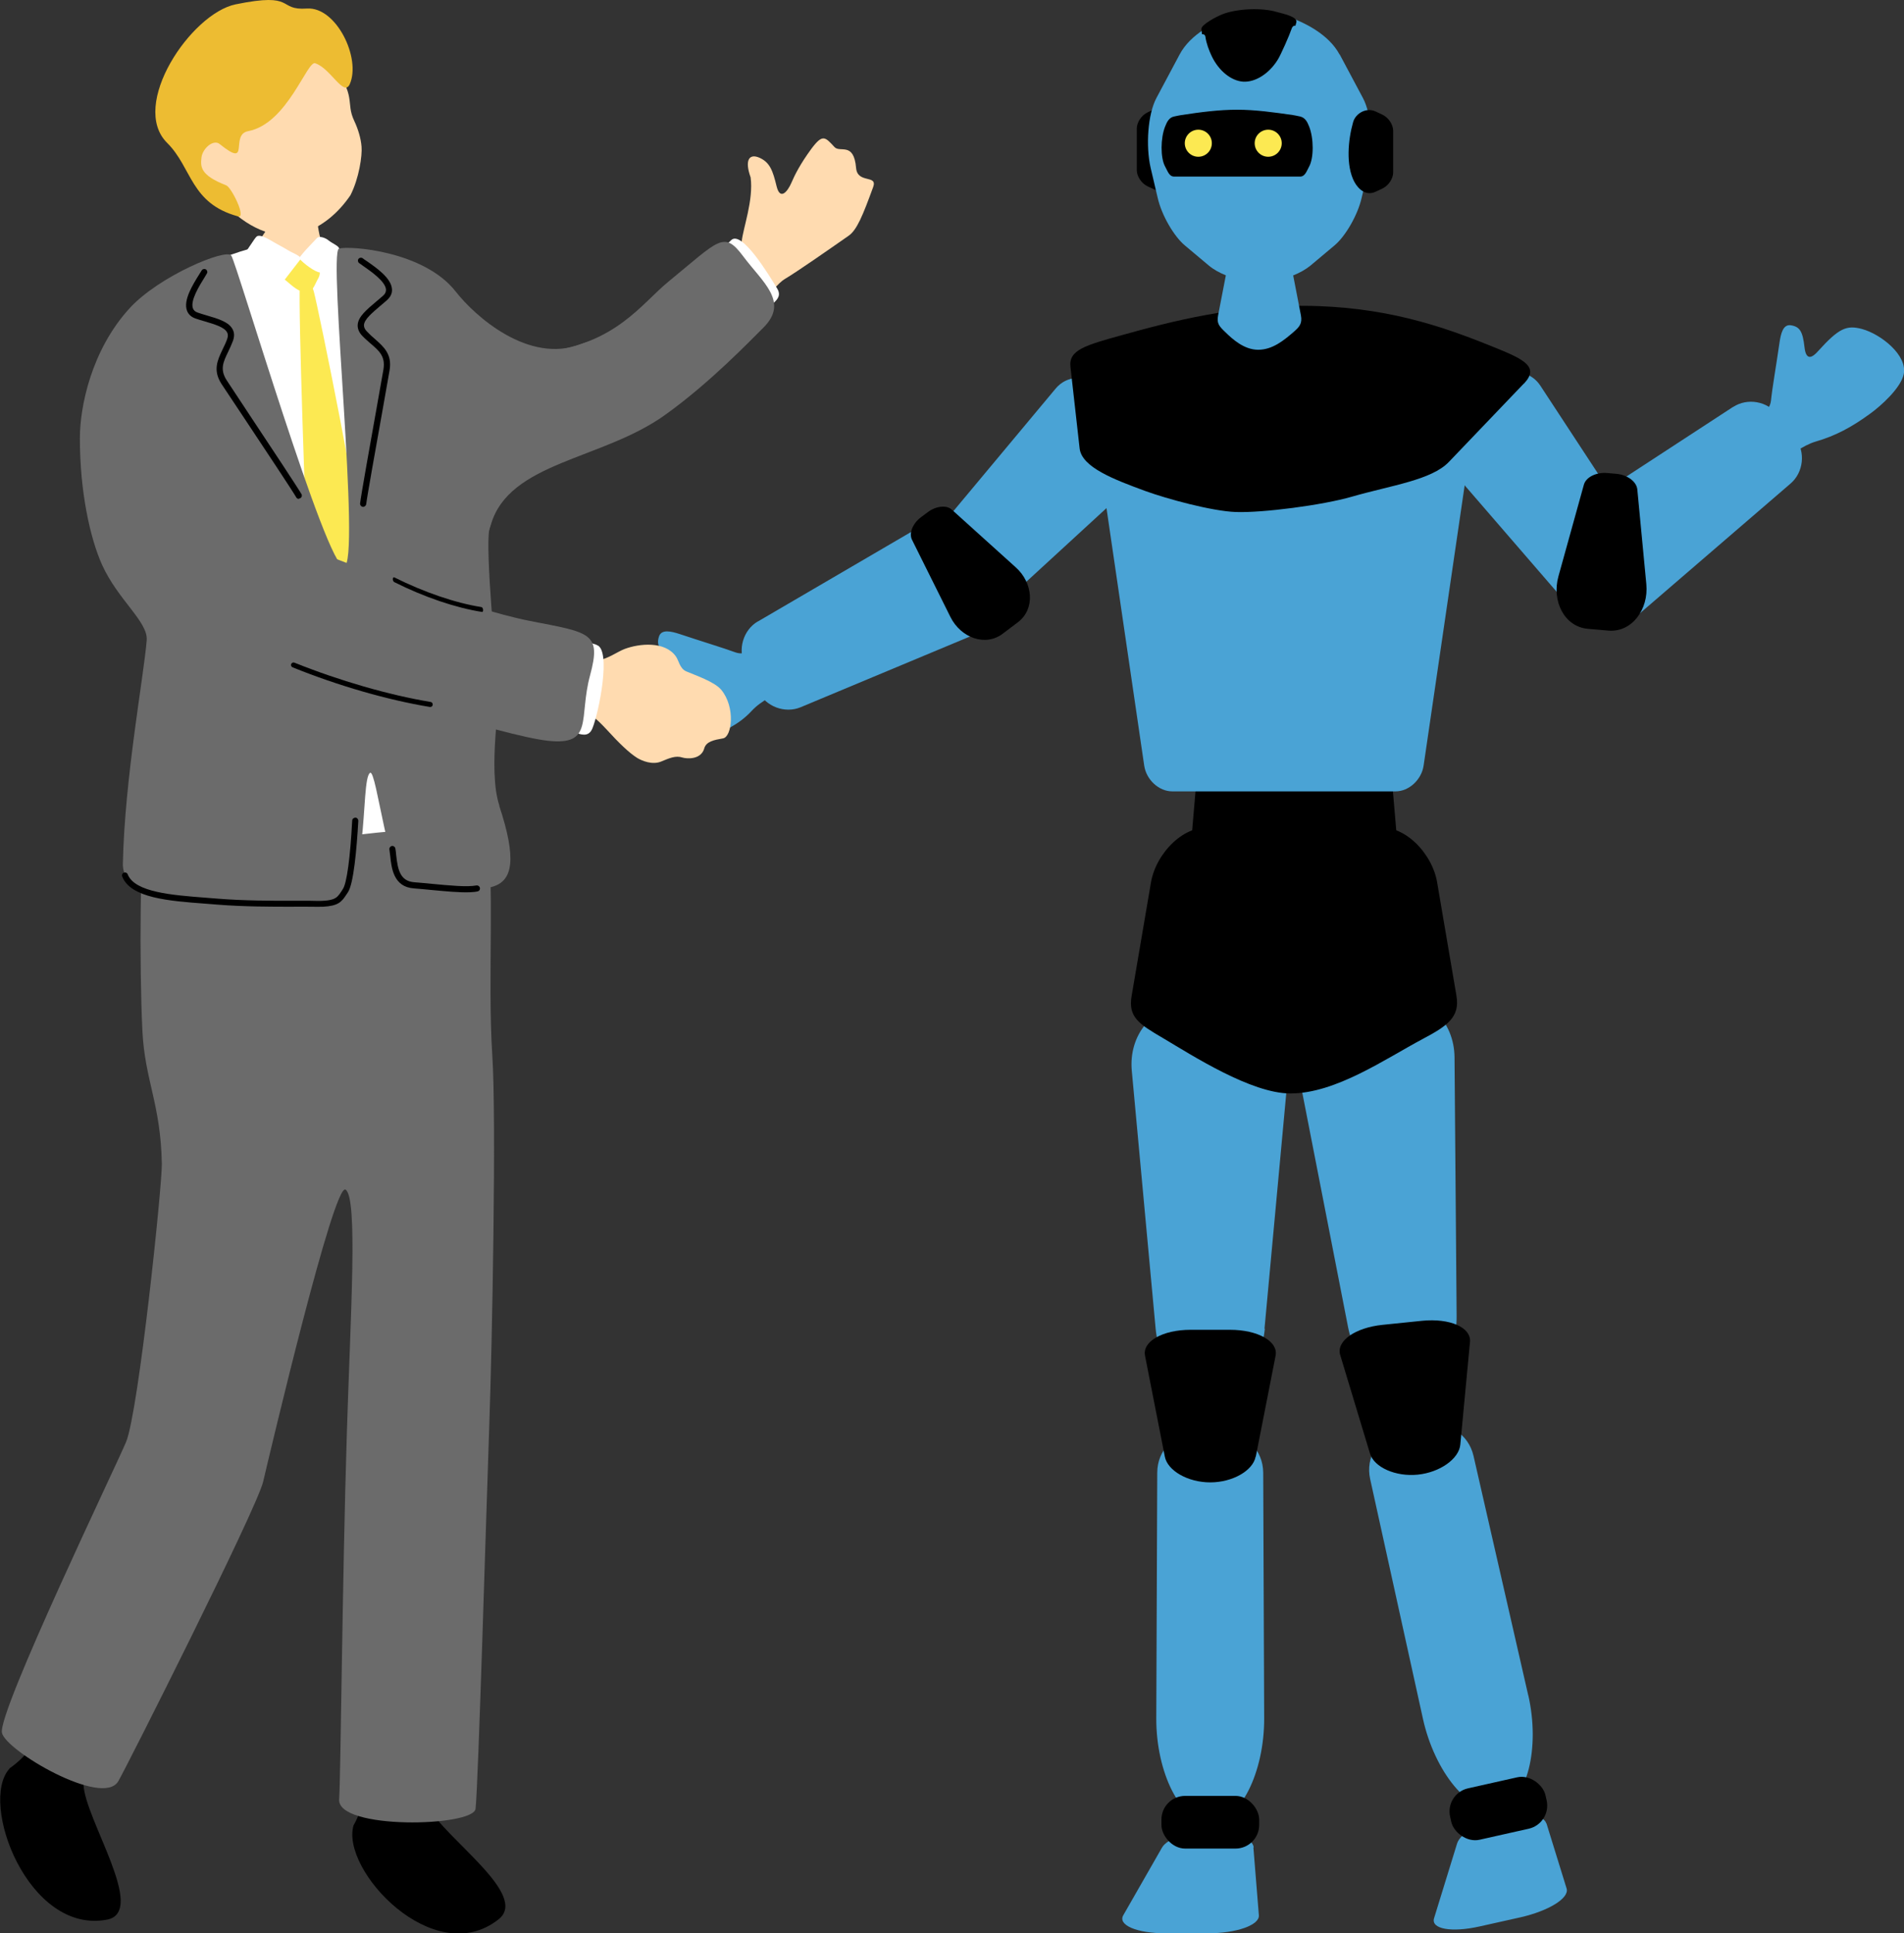 <?xml version="1.0" encoding="UTF-8"?><svg id="_レイヤー_1" xmlns="http://www.w3.org/2000/svg" viewBox="0 0 118.23 120"><rect x="0" y="0" width="118.23" height="120" fill="#333333" stroke="none"/><path d="M90.45,81.7c.02,2.25-1.31,4.23-2.96,4.39-1.65.17-3.35-1.51-3.78-3.71l-3.08-15.77c-.43-2.21.91-4.19,2.97-4.39l2.93-.3c2.06-.21,3.77,1.46,3.79,3.71l.13,16.07Z" style="fill:#4aa3d5;"/><path d="M94.9,105.22c.74,3.26-.05,6.61-1.86,7.02-1.81.41-3.96-2.29-4.68-5.55l-3.28-14.89c-.3-1.36.51-2.63,1.77-2.91l1.8-.4c1.27-.28,2.54.52,2.85,1.88l3.4,14.87Z" style="fill:#4aa3d5;"/><path d="M90.68,89.66c-.08.89-1.27,1.73-2.64,1.87-1.37.14-2.71-.45-2.97-1.31l-1.85-6.12c-.26-.86.93-1.7,2.65-1.87l2.44-.25c1.72-.17,3.05.41,2.97,1.31l-.6,6.36Z"/><path d="M96.02,113.18c-.17-.55-1.41-.74-2.75-.44s-2.6,1.06-2.79,1.68l-1.43,4.64c-.21.67,1.07.91,2.84.51l2.51-.56c1.77-.4,3.06-1.2,2.88-1.79l-1.25-4.04Z" style="fill:#4aa3d5;"/><rect x="90.01" y="110.61" width="6.07" height="3.27" rx="1.47" ry="1.47" transform="translate(-22.31 23.09) rotate(-12.64)"/><path d="M72.81,11.24c0,.58-.57.79-1.13.52l-.41-.19c-.4-.19-.68-.63-.68-1.01v-2.58c0-.38.28-.82.68-1.01l.41-.19c.57-.27,1.13-.06,1.13.52v3.96Z"/><path d="M48.69,42.81c-.46.25-1.42.67-2,1.3-.88.95-1.79,1.25-3.04,1.91-.73.38-2.29.83-3.14.62-1.18-.29-1.6-1.89-1.35-3.08.2-.96.58-1.3,2.45-1.82.47-.13.92-.36.14-.87-.82-.53-1-.83-.83-1.36.15-.48.77-.32,1.27-.16,1.22.41,2.77.88,3.47,1.14.69.26,1.49-.32,2.06-.85,1.2-1.12,2.95,2.08.97,3.16Z" style="fill:#4aa3d5;"/><path d="M43.73,46.45c.13-.43.6-.52,1.17-.62.55-.1.78-1.93-.11-3.01-.42-.51-1.63-.91-2.18-1.15-.41-.18-.46-.69-.65-.94-.69-.95-2.26-.79-3.17-.45-.39.14-1.11.65-1.59.68-.69.2-1.08.88-1.17,2.05-.02.55.38,1.21.78,1.46.27.2.54.47.83.78.82.9,1.43,1.48,1.92,1.79.31.19.95.45,1.49.23.51-.21.9-.39,1.33-.25.26.08,1.14.15,1.35-.56Z" style="fill:#ffdbb0;"/><path d="M44.57,21.87c1.82-1.64,3.4-4.11,4.16-4.55.76-.45,2.71-1.81,3.97-2.69.51-.36.87-1.24,1.52-3.02.29-.79-.97-.19-1.06-1.18-.14-1.65-.99-.93-1.34-1.3-.59-.64-.74-.83-1.44.11-.69.94-1.03,1.62-1.24,2.11s-.69,1.15-.92.2c-.23-.95-.41-1.46-1.04-1.75s-.97.09-.57,1.21c.19,1.4-.47,3.16-.55,3.96-.08.81-1.06,1.27-2.35,2.4-1.29,1.13-.97,6.13.85,4.49Z" style="fill:#ffdbb0;"/><path d="M45.41,14.9c-.74.69-2.12,2-1.15,3.12.97,1.12,2.08,2.48,2.67,1.72.59-.76,1.81-1.04,1.33-1.83s-2.19-3.63-2.85-3.01Z" style="fill:#fff;"/><path d="M41.52,17.47c-1.71,1.39-3.26,3.89-7.84,4.4-3.51.39-4.14,13.89-3.2,10.7,1.14-3.91,6.9-4.01,10.81-6.81,2.8-2,5.29-4.61,6.12-5.43,1.6-1.6-.05-2.8-1.26-4.42-1.21-1.62-1.49-1.01-4.63,1.56Z" style="fill:#6b6b6b;"/><path d="M19.52,11.06c-.17,0-2.33.17-2.54.15-.08.35.03,2.29-.21,2.7-.55.94-2.2,3.13-2.71,4.06-.43.8,2.18,1.99,3.29,1.94,4.18-.17,5.8.06,5.22-1.6-.22-.64-1.89-2.45-2.53-3.21-.41-.48-.53-3.82-.53-4.05Z" style="fill:#ffdbb0;"/><path d="M14.39,13.09c1.53,1.42,3.26,1.79,4.45,1.37,1.19-.42,2.16-1.23,2.92-2.34.54-1.06.74-2.47.69-3.02-.04-.51-.21-1.08-.45-1.59-.57-1.2.21-1.45-1.46-3.68-.51-.68-1.29-2.25-4.58-1.32-2.88.82-7.73,6.56-1.58,10.58Z" style="fill:#ffdbb0;"/><path d="M19.58,3.93c.95.31,1.77,2.12,2.14,1.29.71-1.61-.84-4.81-2.66-4.69-1.88.13-.63-1.04-4.43-.26-2.77.57-6.61,6.26-4.25,8.6,1.56,1.55,1.43,3.75,4.4,4.56.55.15-.41-1.82-.74-1.93-1.63-.63-1.59-1.17-1.53-1.72.06-.55.73-1.16,1.13-.84,1.97,1.59.6-.58,1.77-.8,2.46-.46,3.68-4.47,4.18-4.21Z" style="fill:#edbc32;"/><path d="M22.73,16.43c-.15-.47-2.59-1.54-2.91-1.08-.26.36-1.06.88-1.71.63-.73-.29-1.27-.54-1.53-.65-.49-.22-2.85.68-3.33.92-.14.06-1.66,2.29-1.75,3.03-.01,3.97.93,5.64.35,9.61.06.33,0,1.32-.04,1.94-.09,1-.71,9.35-.74,11.11-.04,2.42,1.97,10.89,3.02,10.84,1.04-.05,8.42.46,9.55.34,1.13-.12,4.61-.1,4.61-.6,0-.39-.89-17.41-1.74-21.37-1.15-5.35-2.56-9.69-3.78-14.72Z" style="fill:#fff;"/><path d="M18.13,16.24c.41-.16.41-.29.93-.1s1,.58.71,1.12c-.29.51-.32.89-.86.86-.45-.02-.93-.54-1.22-.76-.29-.22-.13-.86.44-1.12Z" style="fill:#fce952;"/><path d="M15.15,15.76c.23-.23.65-.98.8-1.09.15-.1.47.02.84.24s.82.45,1.11.63c.32.2.9.37.73.59-.28.36-.77.99-.96,1.24-.12.15-.91-.26-1.44-.57-.53-.31-1.35-.49-1.08-1.05Z" style="fill:#fff;"/><path d="M20.4,14.92c-.16-.14-.57-.31-.72-.14s-.7.72-.88.95c-.16.21-.27.27-.13.41.38.38,1.14.9,1.29.74.26-.27.59-.59.77-.83.18-.24.33-.4.33-.61,0-.17-.38-.3-.66-.52Z" style="fill:#fff;"/><path d="M18.62,17.69c-.11,1.56.39,15.1.42,16.15.03,1.05,2.08,4.26,2.55,4.67.46.41.77-2.55.87-4,.12-1.7-2.72-15.5-2.97-16.4-.25-.9-.8-1-.87-.42Z" style="fill:#fce952;"/><path d="M21.97,113.27c1.28-2.28.35-4.83.86-7.29.27-1.27,3.4-2.54,3.23-1.29-.22,1.62-.37,5.7.54,7.46,1.01,1.96,6.29,5.46,4.36,6.98-4.03,3.19-9.85-3.09-9-5.85Z"/><path d="M.58,109.77c2.1-1.48,1.84-2.92,2.85-5.17.79-1.77,4.95,2.45,3.83,3.52-1.96,1.86-2.15.66-2.08,2.61.07,2.17,3.99,7.93,1.47,8.42-4.9.94-7.98-7.28-6.06-9.37Z"/><path d="M15.78,50.71c2.05-.03,3.6,1.42,6.48,1.1s7.36-.84,7.93.61c.57,1.45.07,8.46.38,13.08.26,4-.01,18.01-.19,23.03-.2,5.73-.68,22.24-.85,23.74-.13,1.12-8.61,1.32-8.47-.59.1-1.43.19-13.49.48-22.79.23-7.43.69-14.52-.08-15.05-.72-.49-4.65,16.14-5.12,18.13-.39,1.67-8.55,17.85-9,18.6-.98,1.63-7.01-1.92-7.22-3.02-.25-1.33,7.17-16.73,7.71-18.05.78-1.91,2.24-15.91,2.22-17.26-.07-3.75-1.06-5.16-1.21-8.3-.19-3.99-.16-11.87.24-13.07.41-1.2,4.65-.14,6.69-.17Z" style="fill:#6b6b6b;"/><path d="M31.01,50.01c-.76-2.31.13-6.78-.04-7.72-.2-1.14-.83-8.17-.59-9.39.84-4.33,10.1-13.23,5.7-11.54-3.26,1.26-6.6-1.75-7.78-3.26-1.97-2.53-6.6-2.86-7.25-2.67-.69.21,1.39,19.61.31,19.74-1.07.13-6.67-18.86-7-19.31s-4.48,1.27-6.31,3.27c-2.38,2.6-3.09,6.12-3.09,8.07,0,3.32.63,6.18,1.37,7.84.99,2.2,2.88,3.56,2.78,4.71-.19,2.28-1.37,8.59-1.48,13.86-.07,3.22,8.82,2.25,12.72,2.5,2.74.17,1.97-7.73,2.63-8.14.41-.26,1.15,6.96,2.38,6.97,4.39.02,7.87,1.82,5.64-4.93Z" style="fill:#6b6b6b;"/><path d="M20.07,56.28c-.22.01-.49,0-.8,0-.27-.01-.69,0-1.21,0-1.16,0-2.92,0-4.55-.13-.25-.02-.5-.04-.76-.06-2.28-.17-4.63-.35-5.16-1.68-.04-.1,0-.2.1-.24.1-.04.2,0,.24.1.44,1.12,2.78,1.29,4.84,1.45.26.02.51.04.76.06,1.61.13,3.36.13,4.52.13.53,0,.95,0,1.22,0,1.51.06,1.64-.15,1.92-.57.03-.05.07-.1.1-.16.24-.34.46-1.93.58-4.25,0-.1.1-.18.2-.18.1,0,.18.09.18.2-.1,1.74-.29,3.92-.65,4.44l-.1.15c-.29.44-.5.69-1.44.74Z"/><path d="M29.2,55.38c-.65.03-1.54-.06-2.41-.14-.38-.04-.76-.07-1.1-.1-1.25-.09-1.38-1.25-1.46-2.02-.02-.14-.03-.27-.05-.39-.02-.1.05-.2.15-.22.1-.02.2.05.22.15.02.12.04.26.05.41.1.92.25,1.62,1.12,1.69.35.03.73.06,1.11.1,1.07.1,2.17.21,2.75.1.1-.02.2.05.22.15.02.1-.04.2-.15.22-.13.03-.28.04-.45.05Z"/><path d="M18.57,30.97c-.07,0-.13-.03-.17-.09-.22-.39-1.98-3.04-3.27-4.98-.66-.99-1.2-1.8-1.37-2.06-.56-.86-.25-1.49.06-2.15.1-.2.2-.41.28-.63.06-.17.07-.31,0-.43-.16-.32-.77-.5-1.41-.69-.17-.05-.35-.1-.52-.16-.28-.09-.47-.26-.56-.5-.24-.65.36-1.61.76-2.25.06-.09.11-.17.15-.24.05-.09.17-.12.26-.07.09.05.12.17.07.25-.04.07-.09.15-.15.25-.31.5-.9,1.44-.72,1.92.05.13.15.22.32.27.17.06.34.11.51.16.76.22,1.41.42,1.64.88.11.21.11.45.01.72-.09.24-.19.45-.29.66-.31.64-.53,1.1-.09,1.78.17.26.71,1.07,1.36,2.06,1.29,1.94,3.05,4.6,3.28,5,.05.09.02.2-.07.25-.03.02-.06.02-.09.02Z"/><path d="M22.62,31.44c.06-.02.11-.08.12-.15.05-.44.61-3.58,1.02-5.86.21-1.17.38-2.13.43-2.44.17-1.01-.36-1.46-.91-1.95-.17-.14-.34-.3-.5-.47-.13-.13-.18-.26-.18-.39.02-.36.51-.76,1.02-1.2.14-.12.28-.23.41-.35.22-.2.33-.42.31-.68-.04-.69-.97-1.33-1.59-1.76-.09-.06-.17-.11-.23-.16-.08-.06-.2-.04-.26.04-.06.08-.04.2.04.26.07.05.15.1.24.17.49.34,1.4.97,1.43,1.48,0,.14-.05.26-.19.38-.13.12-.27.23-.41.35-.6.51-1.13.94-1.16,1.46-.01.23.08.46.28.67.18.19.36.34.53.49.54.46.92.8.79,1.6-.05.31-.22,1.27-.43,2.43-.41,2.29-.97,5.43-1.02,5.89-.01.1.06.19.17.21.03,0,.06,0,.09-.01Z"/><path d="M37.04,40.02c-1.05-.28-2.04-1.36-2.4.27-.36,1.63-1.28,4.67-.25,4.76s2.02,1.09,2.4.15c.39-.95,1.2-4.92.25-5.17Z" style="fill:#fff;"/><path d="M17.86,33.41c2.07,1.09,11.29,4.4,15.04,5.13,3.75.73,4.46.72,3.74,3.38s.25,4.37-2.61,4.06c-2.87-.32-12.48-3.46-15.11-4.57-2.63-1.11-6.45-1.45-5.57-3.23.88-1.78,1.72-6.24,4.51-4.76Z" style="fill:#6b6b6b;"/><path d="M26.72,43.88s-.02,0-.03,0c-2.61-.43-5.71-1.32-8.52-2.46-.08-.03-.12-.12-.09-.2.03-.08.12-.12.2-.09,2.79,1.12,5.87,2.01,8.46,2.44.08.01.14.09.13.18-.01.07-.07.13-.14.13Z"/><path d="M29.94,37.98s-.01,0-.02,0c-1.61-.25-3.59-.92-5.44-1.85-.05-.03-.09-.11-.09-.19,0-.08.05-.12.1-.1,1.84.92,3.8,1.59,5.4,1.84.05,0,.1.08.11.17,0,.07-.02.13-.06.14Z"/><path d="M57.49,33.8c-.68.81-.6,2.08.16,2.81l1.32,1.26c.77.73,2.03.75,2.81.03l9.29-8.53c.78-.71.79-1.9.02-2.63l-2.91-2.77c-.77-.73-1.95-.67-2.63.15l-8.08,9.68Z" style="fill:#4aa3d5;"/><path d="M47.06,38.57c-.91.53-1.27,1.75-.8,2.7l.82,1.64c.47.95,1.66,1.39,2.63.99l11.64-4.86c.98-.41,1.39-1.52.92-2.47l-1.79-3.6c-.47-.95-1.61-1.29-2.52-.76l-10.89,6.36Z" style="fill:#4aa3d5;"/><path d="M59.02,38.3c.64,1.28,2.16,1.86,3.25,1.03l.94-.71c1.09-.83.93-2.45-.13-3.4l-3.98-3.59c-.33-.3-.99-.22-1.49.16l-.43.32c-.5.38-.75.98-.55,1.39l2.39,4.8Z"/><path d="M102.56,34.49c.58.88.36,2.13-.48,2.77l-1.46,1.1c-.85.64-2.1.51-2.8-.29l-8.25-9.54c-.69-.8-.57-1.98.28-2.62l3.21-2.42c.85-.64,2.01-.44,2.59.45l6.92,10.55Z" style="fill:#4aa3d5;"/><path d="M107.62,25.26c.89-.58,2.13-.36,2.77.49l1.1,1.46c.64.85.5,2.11-.3,2.8l-9.56,8.23c-.8.69-1.98.56-2.62-.29l-2.41-3.21c-.64-.85-.43-2.01.45-2.59l10.56-6.89Z" style="fill:#4aa3d5;"/><path d="M110.68,28.62c.44-.3,1.24-.97,2.06-1.21,1.24-.36,2.23-.89,3.37-1.72.67-.48,1.91-1.59,2.1-2.45.26-1.18-1.41-2.5-2.59-2.82-.95-.25-1.42-.07-2.73,1.38-.32.36-.74.66-.84-.26-.11-.97-.29-1.26-.84-1.35-.5-.08-.63.54-.71,1.07-.18,1.27-.46,2.87-.53,3.61-.08.74-.95,1.19-1.68,1.46-1.54.58.53,3.57,2.39,2.29Z" style="fill:#4aa3d5;"/><path d="M102.23,36.26c.15,1.57-.9,3.01-2.37,2.88l-1.26-.11c-1.47-.13-2.25-1.73-1.83-3.25l1.58-5.69c.13-.48.78-.79,1.45-.73l.57.05c.67.06,1.25.47,1.3.97l.56,5.88Z"/><path d="M87.25,58.05c.04.47-.34.73-.82.85-1.52.37-3.26.71-6.07.69-2.82-.02-4.6-.32-6.07-.69-.48-.12-.86-.38-.82-.85l1.01-11.78c.05-.61.56-1.11,1.13-1.11h9.51c.57,0,1.08.5,1.13,1.11l1.01,11.78Z"/><path d="M83.18,3.38c-.67-1.25-2.2-2.01-3.24-2.35-.48-.15-2.62-.24-3.45,0-1.05.31-2.57,1.09-3.24,2.35l-1.44,2.7c-.54,1.01-.67,2.99-.36,4.34l.44,1.87c.25,1.09,1.02,2.39,1.68,2.94l1.49,1.25c.57.48,1.54.86,2.17.86h1.98c.63,0,1.59-.38,2.17-.86l1.49-1.25c.67-.56,1.43-1.86,1.68-2.94l.44-1.87c.32-1.35.18-3.34-.36-4.34l-1.44-2.7Z" style="fill:#4aa3d5;"/><path d="M84.09,11.27c.27.51.76.9,1.33.63l.41-.19c.4-.19.68-.63.68-1.01v-2.58c0-.38-.28-.82-.68-1.01l-.41-.19c-.57-.27-1.25.11-1.4.67-.31,1.09-.46,2.68.08,3.7Z"/><path d="M91.26,28.07c.13-.88-.47-1.38-1.27-1.6-2.53-.71-5.46-1.37-10.26-1.33-4.8.05-7.81.62-10.26,1.33-.8.23-1.4.72-1.27,1.6l2.85,19.45c.13.88.91,1.6,1.74,1.6h13.87c.83,0,1.61-.72,1.74-1.6l2.85-19.45Z" style="fill:#4aa3d5;"/><path d="M94.63,23.81c.96-1.01.04-1.49-1.71-2.2-2.81-1.14-6.25-2.44-11.04-2.61-4.99-.18-9.32,1-12.21,1.8-2.27.63-3.32.92-3.2,1.97l.57,5.06c.13,1.18,2.16,1.94,4.09,2.65,1.32.48,4.13,1.25,5.61,1.3,1.64.06,5.37-.42,7.2-.95,2.47-.71,4.95-1.03,6.03-2.16l4.65-4.86Z"/><path d="M77.21,5.27c.72,0,1.62-.5,2.25-1.55.33-.55.86-1.55,1.04-2.34.08-.35-.84-.53-1.23-.64-.89-.27-2.45-.21-3.35.14-.39.15-1.35.66-1.32.93.09.79.26,1.3.53,1.86.51,1.06,1.35,1.59,2.08,1.6Z"/><path d="M80.78,19.57c.1.52-.1.73-.47,1.05-.59.51-1.3,1.09-2.18,1.09s-1.6-.66-2.06-1.11c-.36-.35-.53-.52-.43-1.03l.48-2.48c.11-.58.54-1.06.96-1.06h2.27c.41,0,.84.48.95,1.06l.48,2.48Z" style="fill:#4aa3d5;"/><path d="M81.29,7.85c-.12-.31-.26-.55-.56-.62-.2-.04-.42-.09-.46-.09-1.18-.17-2.34-.33-3.45-.33s-2.27.15-3.45.33c-.04,0-.26.05-.46.09-.3.06-.44.31-.56.62-.29.72-.3,1.95,0,2.49.16.29.25.62.56.62h7.82c.31,0,.4-.33.56-.62.3-.54.29-1.77,0-2.49Z"/><circle cx="78.75" cy="8.89" r=".84" style="fill:#fce952;"/><circle cx="74.41" cy="8.89" r=".84" style="fill:#fce952;"/><path d="M74.65,2.13c.08-.02.18.02.2.15.06.42.22.84.39,1.2.44.92,1.21,1.54,1.96,1.59.75.04,1.6-.49,2.14-1.36.2-.32.72-1.5.87-1.94.04-.13.15-.2.23-.17.08.04.1.14.07.23-.16.49-.72,1.75-.94,2.1-.62.98-1.53,1.55-2.4,1.5-.86-.05-1.7-.72-2.2-1.76-.19-.41-.34-.82-.43-1.36-.02-.11.03-.17.1-.19Z" style="fill:#4aa3d5;"/><path d="M78.54,82.47c-.21,2.24-1.73,4.07-3.39,4.07s-3.18-1.83-3.39-4.07l-1.48-16c-.21-2.24,1.32-4.07,3.39-4.07h2.94c2.07,0,3.6,1.83,3.39,4.07l-1.48,16Z" style="fill:#4aa3d5;"/><path d="M78.5,106.66c.01,3.34-1.49,6.44-3.35,6.44s-3.36-3.1-3.35-6.44l.06-15.25c0-1.4,1.07-2.46,2.37-2.46h1.84c1.3,0,2.36,1.06,2.37,2.46l.06,15.25Z" style="fill:#4aa3d5;"/><path d="M77.97,90.41c-.17.88-1.44,1.6-2.82,1.6s-2.65-.72-2.82-1.6l-1.23-6.27c-.17-.88,1.1-1.6,2.83-1.6h2.45c1.73,0,3,.72,2.83,1.6l-1.23,6.27Z"/><path d="M77.85,114.67c-.05-.57-1.21-1.03-2.59-1.03s-2.77.46-3.1,1.03l-2.41,4.21c-.35.61.84,1.12,2.65,1.12h2.57c1.81,0,3.25-.51,3.2-1.12l-.34-4.21Z" style="fill:#4aa3d5;"/><rect x="72.12" y="111.47" width="6.07" height="3.27" rx="1.47" ry="1.47"/><path d="M90.44,61.82c.23,1.33-.61,1.88-2.1,2.67-2.33,1.24-5.4,3.38-8.21,3.38-2.44,0-6.08-2.35-7.92-3.44-1.48-.87-2.17-1.29-1.94-2.62l1.2-7.04c.31-1.81,2.09-3.69,3.88-3.37,2.58.47,7.36.5,10.01,0,1.79-.34,3.58,1.56,3.88,3.37l1.2,7.04Z"/></svg>